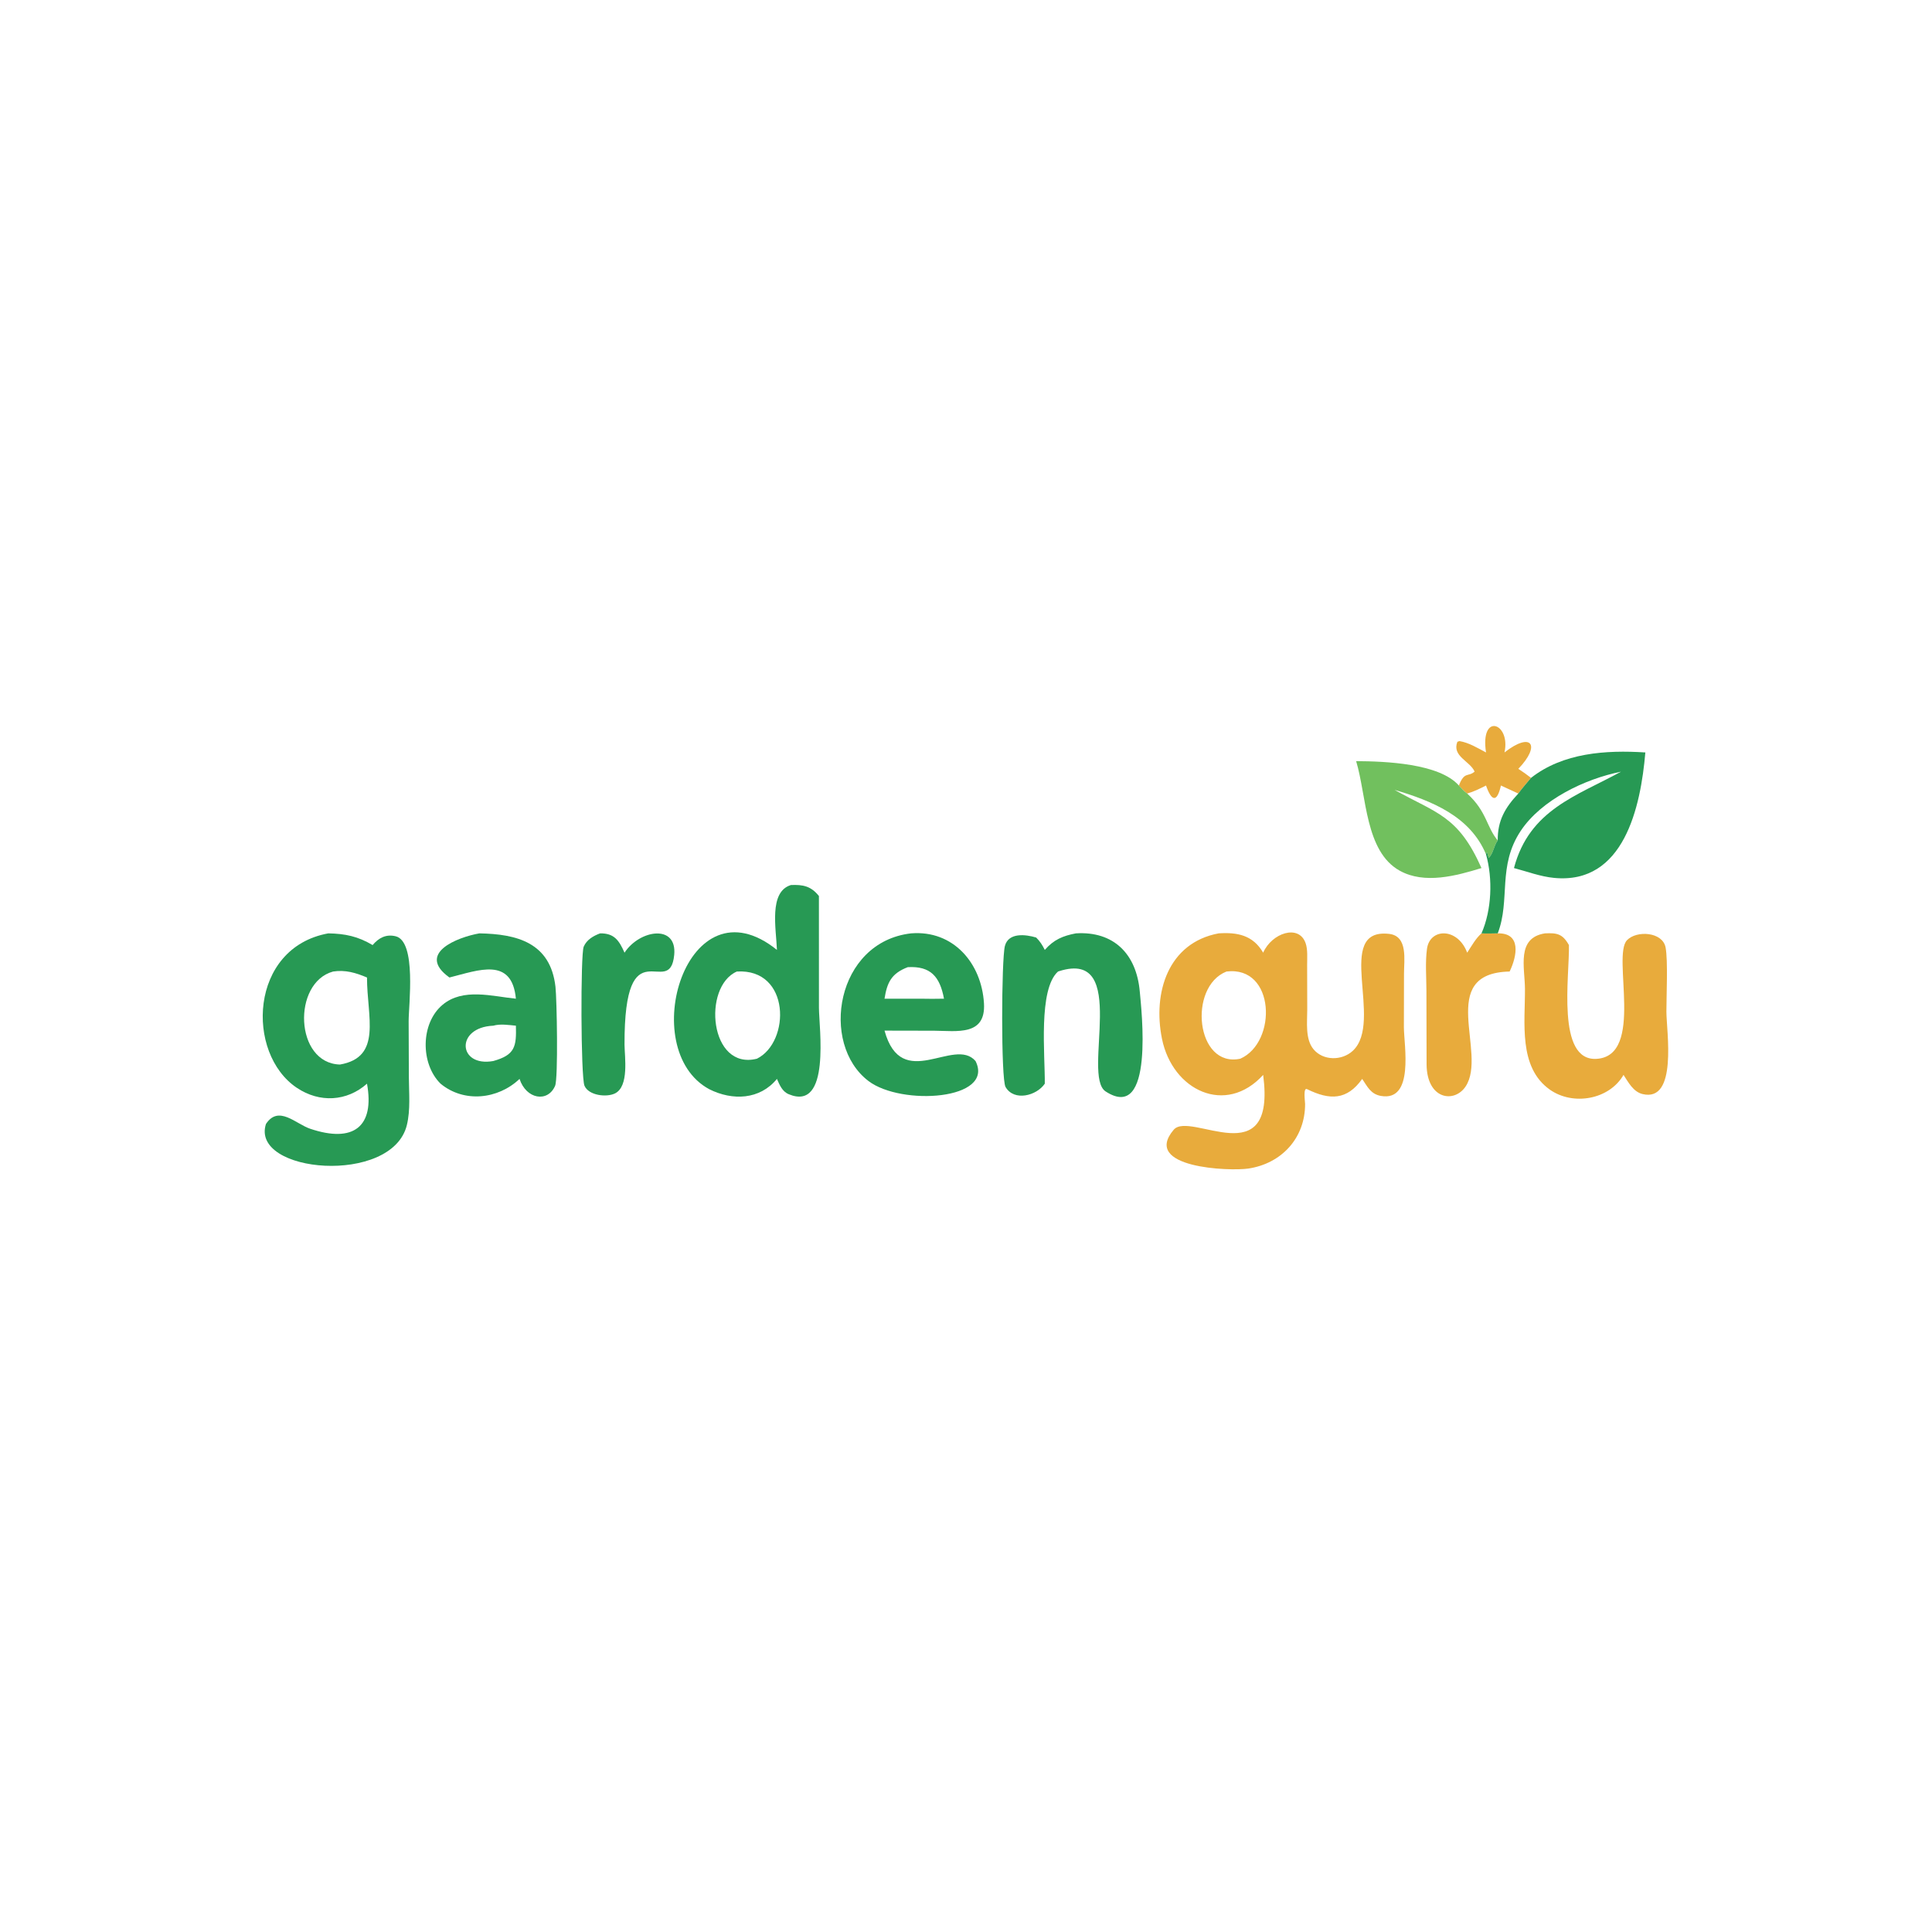 <?xml version="1.0" encoding="utf-8" ?>
<svg xmlns="http://www.w3.org/2000/svg" xmlns:xlink="http://www.w3.org/1999/xlink" width="512" height="512">
	<path fill="#E8AB3C" d="M393.811 199.406C392.187 188.686 400.428 191.56 398.703 199.406C405.882 193.783 408.423 197.474 402.37 203.752C403.545 204.498 404.643 205.293 405.743 206.145C404.609 207.515 403.405 208.853 402.37 210.297C398.877 214.025 396.849 217.473 396.916 222.721C393.914 219.167 394.054 215.067 388.82 210.297C387.967 209.68 387.317 208.946 386.615 208.17C388.112 204.337 389.037 205.994 390.79 204.483C389.576 201.688 384.73 200.426 386.218 196.582L386.774 196.396C389.248 196.794 391.612 198.248 393.811 199.406ZM397.759 208.17C396.705 212.872 395.237 212.268 393.811 208.17C392.199 208.991 390.565 209.805 388.82 210.297C394.054 215.067 393.914 219.167 396.916 222.721C396.849 217.473 398.877 214.025 402.37 210.297L397.759 208.17Z"/>
	<path fill="#279954" d="M165.505 252.47C169.49 246.38 179.47 244.808 178.673 253.06C177.498 265.233 165.4 244.791 165.505 276.845C165.542 280.162 166.749 287.874 162.992 289.76C160.777 290.872 156.008 290.341 154.893 287.73C153.908 285.426 153.827 252.874 154.69 250.872C155.487 249.025 157.244 248.015 159.042 247.35C162.779 247.306 164.063 249.214 165.505 252.47Z"/>
	<path fill="#E8AB3C" d="M396.916 247.35C403.175 247.212 402.076 253.27 400.07 257.465C380.449 257.88 394.3 279.045 388.401 287.927C385.406 292.435 378.146 291.397 378.06 282.1L378.018 262.58C378.009 258.976 377.679 255.003 378.166 251.443C378.923 245.908 386.295 245.74 388.82 252.47C389.938 250.783 391.084 248.67 392.61 247.35C394.022 247.446 395.497 247.356 396.916 247.35Z"/>
	<path fill="#71C05E" d="M359.39 201.709C367.115 201.748 381.425 202.299 386.615 208.17C387.317 208.946 387.967 209.68 388.82 210.297C394.054 215.067 393.914 219.167 396.916 222.721C395.856 224.135 395.757 226.182 394.528 227.362L394.09 225.859C393.834 226.188 393.928 226.005 393.811 226.411C389.603 216.317 379.463 212.237 369.576 209.327C380.755 215.589 386.431 216.125 392.61 230.044C385.9 232.105 377.525 234.388 370.961 230.756C361.729 225.646 362.201 210.999 359.39 201.709Z"/>
	<path fill="#279954" d="M405.743 206.145C414.229 199.48 425.598 198.733 436.034 199.406C434.808 213.803 430.392 234.457 411.849 232.653C408.171 232.296 404.763 230.976 401.217 230.044C405.311 214.534 417.892 210.926 429.583 204.508C420.068 206.395 408.547 211.918 403.056 220.116C396.756 229.523 400.352 238.422 396.916 247.35C395.497 247.356 394.022 247.446 392.61 247.35C395.326 241.137 395.635 232.891 393.811 226.411C393.928 226.005 393.834 226.188 394.09 225.859L394.528 227.362C395.757 226.182 395.856 224.135 396.916 222.721C396.849 217.473 398.877 214.025 402.37 210.297C403.405 208.853 404.609 207.515 405.743 206.145Z"/>
	<path fill="#279954" d="M285.128 247.35C295.088 246.725 301.173 252.751 302.055 262.784C302.465 267.436 306.007 297.686 293.004 289.244C286.576 285.071 299.498 251.441 280.728 257.354L280.385 257.465C275.101 262.198 276.966 279.67 276.881 287.187C274.718 290.389 268.737 291.96 266.481 288.06C265.248 285.927 265.382 254.273 266.309 250.695C267.254 247.051 271.851 247.632 274.594 248.453C275.623 249.467 276.242 250.459 276.881 251.736C279.247 249.023 281.678 248.002 285.128 247.35Z"/>
	<path fill="#E8AB3C" d="M409.437 247.35C412.619 247.198 414.107 247.468 415.781 250.453C415.98 258.526 412.373 281.281 423.119 280.607C435.904 279.804 427.147 253.4 431.164 249.171C433.697 246.504 440.585 246.928 441.392 251.057C442.061 254.476 441.605 264.092 441.613 268.125C441.634 273.321 444.647 292.186 435.297 289.938C432.826 289.343 431.534 286.812 430.248 284.86C426.461 291.442 416.857 293.097 410.722 288.763C402.326 282.832 404.188 270.92 404.131 262.073C404.094 256.344 401.803 248.541 409.437 247.35Z"/>
	<path fill="#279954" d="M127.05 247.35C136.999 247.533 145.862 249.794 147.205 261.495C147.57 264.682 147.959 285.795 147.104 287.766C145.151 292.265 139.447 291.31 137.685 285.922C131.991 291.342 122.97 292.333 116.755 287.187C111.403 281.93 111.413 271.187 117.287 266.279C122.724 261.736 130.448 264.043 136.719 264.664C135.653 253.489 126.796 257.129 119.104 259.047C110.215 252.66 121.25 248.359 127.05 247.35ZM130.717 271.819C120.59 272.27 121.372 282.858 130.717 281.185C136.487 279.573 136.878 277.374 136.719 271.819C134.797 271.636 132.61 271.281 130.717 271.819Z"/>
	<path fill="#279954" d="M241.452 247.35C252.619 246.448 260.131 255.236 260.764 265.907C261.279 274.583 253.583 273.198 247.571 273.15L234.407 273.124C238.961 289.662 252.845 274.613 258.524 281.185C263.689 291.491 238.897 293.144 230.145 286.474C217.196 276.606 221.555 249.619 241.452 247.35ZM240.569 256.308C236.204 257.976 235.09 260.389 234.407 264.664L243.875 264.664C245.975 264.696 248.069 264.725 250.168 264.664C249.083 258.838 246.647 255.968 240.569 256.308Z"/>
	<path fill="#279954" d="M209.599 234.543C212.75 234.407 214.911 234.797 217.022 237.457L217.028 267.076C217.028 272.174 220.242 294.676 209.01 289.973C207.288 289.251 206.602 287.518 205.896 285.922C201.364 291.458 194.128 291.744 187.966 288.654C168.388 278.095 182.026 232.521 205.896 251.736C205.683 246.082 203.697 236.342 209.599 234.543ZM195.27 257.465C186.089 261.478 187.999 283.739 200.593 280.57C209.494 276.163 209.538 256.602 195.27 257.465Z"/>
	<path fill="#279954" d="M87 247.35C91.498 247.433 94.87 248.15 98.745 250.453C100.336 248.571 102.279 247.496 104.846 248.119C110.441 249.474 108.284 266.385 108.296 270.607L108.353 285.461C108.37 289.645 108.82 294.095 107.815 298.183C103.88 314.189 66.291 310.937 70.478 297.87C73.822 292.777 78.347 297.833 82.199 299.131C93.644 302.985 99.331 298.629 97.259 287.187C91.923 291.917 84.708 292.325 78.668 288.285C65.039 279.168 66.042 251.149 87 247.35ZM88.274 257.465C77.424 260.411 78.065 281.796 90.099 282.114C101.371 280.153 97.249 269.467 97.259 259.047C94.301 257.798 91.532 256.964 88.274 257.465Z"/>
	<path fill="#E8AB3C" d="M322.957 247.35C327.907 247.024 332.043 247.816 334.752 252.47C337.024 247.265 344.225 244.804 346.009 249.97C346.604 251.693 346.395 253.918 346.405 255.727L346.433 267.602C346.44 270.853 345.846 275.351 348.093 278.062C350.651 281.149 355.62 281.128 358.477 278.5C366.858 270.791 353.317 245.824 368.126 247.488C373.211 248.06 372.062 254.48 372.074 258.093L372.045 272.251C372.064 277 374.86 292.006 365.951 290.43C363.261 289.953 362.397 287.998 360.994 285.922C356.969 291.581 352.423 291.602 346.426 288.654C345.278 288.018 345.862 291.923 345.863 292.569C345.889 301.525 339.701 308.331 330.849 309.675C325.885 310.429 302.457 309.532 311.041 299.395C315.382 294.269 338.282 311.685 334.752 284.86C324.843 295.744 310.715 289.027 307.934 275.285C305.457 263.047 309.572 249.841 322.957 247.35ZM325.029 257.465C314.768 261.52 316.912 283.083 328.695 280.57C338.529 276.235 337.987 255.861 325.029 257.465Z"/>
</svg>
